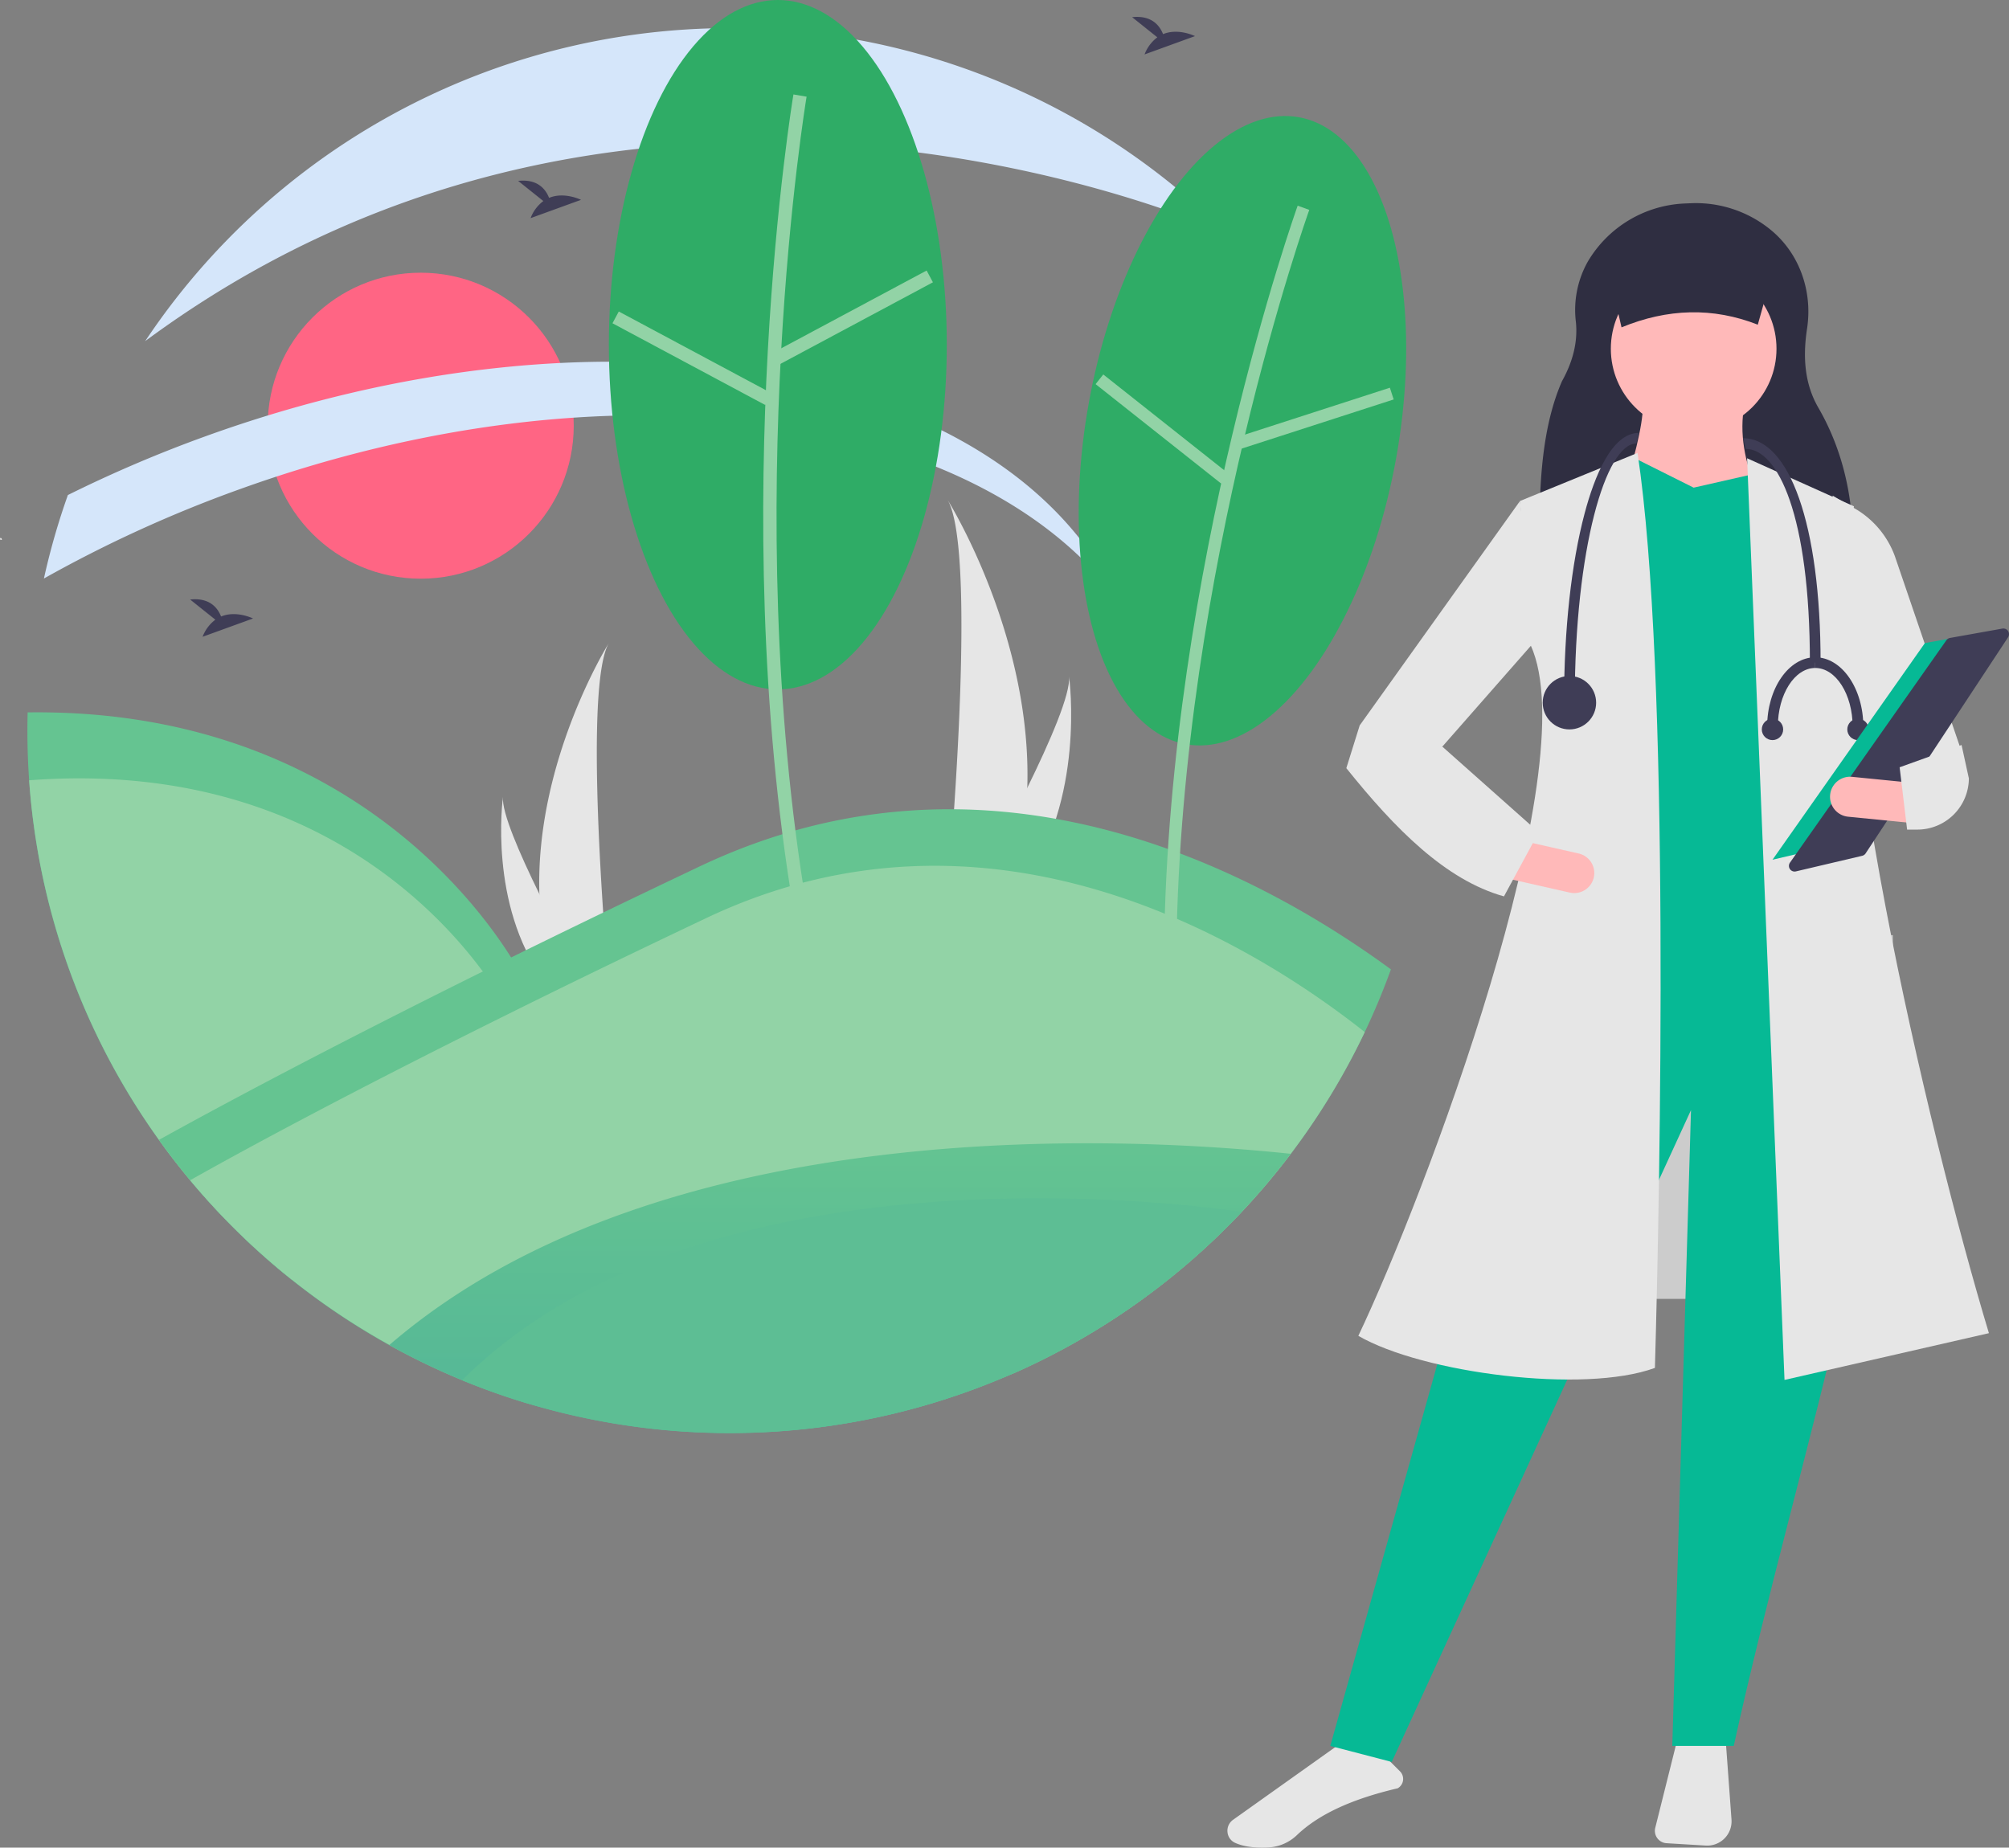 <svg xmlns="http://www.w3.org/2000/svg" xmlns:xlink="http://www.w3.org/1999/xlink" width="678" height="623.631" viewBox="0 0 678 623.631">
  <rect x="0" y="0" width="678" height="623.631" fill="#808080" stroke="none"/>
  <defs>
    <linearGradient id="linear-gradient" x1="0.5" x2="0.5" y2="1" gradientUnits="objectBoundingBox">
      <stop offset="0" stop-color="#66c591"/>
      <stop offset="1" stop-color="#53b697"/>
    </linearGradient>
  </defs>
  <g id="illustration" transform="translate(-211 -388.28)">
    <g id="undraw_nature_m5ll" transform="translate(211 359.889)">
      <circle id="Ellipse_6" data-name="Ellipse 6" cx="51.64" cy="51.64" r="51.64" transform="translate(90.344 120.438)" fill="#ff6584"/>
      <path id="Tracé_369" data-name="Tracé 369" d="M395.856,369.782a434.685,434.685,0,0,1,65.35-29.879c124.8-45.16,248.556-27.755,297,36.875-37.7-79.177-172.209-104.073-307.95-54.957a443.261,443.261,0,0,0-46.309,19.783,235.4,235.4,0,0,0-8.088,28.177Z" transform="translate(-381.037 -146.123)" fill="#d5e6fa"/>
      <path id="Tracé_353" data-name="Tracé 353" d="M945.605,383.978c-.114-.021-.2-.1-.332-.08a4.4,4.4,0,0,1,.226-.654l.479.653Z" transform="translate(-945.273 -173.397)" fill="#fff"/>
      <path id="Tracé_354" data-name="Tracé 354" d="M467.11,461.861a120.013,120.013,0,0,1-5.606,33.174c-.078.249-.16.495-.242.744H440.341c.022-.223.045-.472.067-.744C441.8,479,449.846,381.4,440.23,364.7,441.071,366.058,468.732,410.905,467.11,461.861Z" transform="translate(-120.419 -167.561)" fill="#e6e6e6"/>
      <path id="Tracé_355" data-name="Tracé 355" d="M434.957,522.389c-.175.249-.357.5-.543.744H418.72c.119-.212.257-.461.417-.744,2.593-4.68,10.267-18.67,17.391-33.174,7.656-15.587,14.679-31.765,14.087-37.62C450.8,452.915,456.094,493.173,434.957,522.389Z" transform="translate(-89.836 -194.914)" fill="#e6e6e6"/>
      <path id="Tracé_356" data-name="Tracé 356" d="M646.494,519.914a104.621,104.621,0,0,0,4.887,28.922c.068.217.139.431.211.648h18.239c-.02-.194-.039-.412-.058-.648-1.216-13.981-8.228-99.073.156-113.625C669.2,436.391,645.08,475.49,646.494,519.914Z" transform="translate(-464.46 -189.757)" fill="#e6e6e6"/>
      <path id="Tracé_357" data-name="Tracé 357" d="M672.256,572.683c.152.217.311.435.473.649h13.683c-.1-.185-.224-.4-.363-.649-2.26-4.08-8.951-16.277-15.161-28.922-6.674-13.589-12.8-27.693-12.282-32.8C658.447,512.115,653.829,547.212,672.256,572.683Z" transform="translate(-488.853 -213.604)" fill="#e6e6e6"/>
      <path id="Tracé_358" data-name="Tracé 358" d="M366.237,133.637l-8.506-6.8c6.608-.729,9.323,2.875,10.434,5.727,5.162-2.144,10.782.666,10.782.666l-17.018,6.178A12.878,12.878,0,0,1,366.237,133.637Z" transform="translate(24.34 -92.649)" fill="#3f3d56"/>
      <path id="Tracé_359" data-name="Tracé 359" d="M740.122,82.532l-8.506-6.8c6.608-.729,9.323,2.875,10.434,5.727,5.162-2.144,10.782.666,10.782.666L735.813,88.3A12.879,12.879,0,0,1,740.122,82.532Z" transform="translate(-667.441 155.023)" fill="#3f3d56"/>
      <path id="Tracé_360" data-name="Tracé 360" d="M688.931,475.486q0,8.455.589,16.772a235.785,235.785,0,0,0,43.8,121.376q5.018,7,10.539,13.616a238.117,238.117,0,0,0,31.624,31.413l50.411-29.58,30.14-70.347s-44.971-91.054-167.023-89.4Q688.935,472.4,688.931,475.486Z" transform="translate(-679.684 -200.491)" fill="#65c491"/>
      <path id="Tracé_361" data-name="Tracé 361" d="M695.3,502.5a237.13,237.13,0,0,0,88.588,168.536l46.833-27.478,26.729-62.39S814.138,493.475,695.3,502.5Z" transform="translate(-685.464 -210.735)" fill="#92d3a6"/>
      <path id="Tracé_362" data-name="Tracé 362" d="M261.228,628.667q5.019,7,10.539,13.616a237.2,237.2,0,0,0,91.8,67.51q10.823,4.462,22.154,7.87A259.579,259.579,0,0,0,550.34,707.211,237.964,237.964,0,0,0,668.174,592.272q4.909-10.321,8.83-21.165c-45.581-33.391-135.4-81.206-233.29-34.744Q403.1,555.64,371.178,571.507C317.181,598.272,281.244,617.568,261.228,628.667Z" transform="translate(-207.592 -215.525)" fill="#65c491"/>
      <path id="Tracé_363" data-name="Tracé 363" d="M274.114,651.048a237.27,237.27,0,0,0,396.407-50.011c-38.068-30.1-125.871-84.2-222.227-38.476q-37.17,17.641-66.368,32.162C325.18,622.85,290.224,641.964,274.114,651.048Z" transform="translate(-209.939 -224.29)" fill="#92d3a6"/>
      <path id="Tracé_364" data-name="Tracé 364" d="M310.544,749.728a239.548,239.548,0,0,0,24.613,11.863A237.362,237.362,0,0,0,614.8,685.163C558.169,679.192,401.634,671.14,310.544,749.728Z" transform="translate(-179.179 -267.322)" fill="url(#linear-gradient)"/>
      <path id="Tracé_365" data-name="Tracé 365" d="M334.7,770.114A237.365,237.365,0,0,0,597.792,713.3C577.194,710.27,415.48,689.49,334.7,770.114Z" transform="translate(-178.726 -275.846)" fill="#5dbe94"/>
      <path id="Tracé_366" data-name="Tracé 366" d="M342.389,237.9v.007c169.307-125.18,363.285-37.072,364.783-36.4v-.007a237.141,237.141,0,0,0-364.783,36.4Z" transform="translate(-293.371 -94.393)" fill="#d5e6fa"/>
      <ellipse id="Ellipse_7" data-name="Ellipse 7" cx="52.696" cy="107.52" rx="52.696" ry="107.52" transform="translate(452.08 288.94) rotate(-169.779)" fill="#2fac66"/>
      <path id="Tracé_367" data-name="Tracé 367" d="M301.442,469.768c1.7-128.362,44.646-248.823,45.08-250.024l3.917,1.413c-.431,1.195-43.144,121.024-44.833,248.667Z" transform="translate(91.418 -121.927)" fill="#92d3a6"/>
      <rect id="Rectangle_107" data-name="Rectangle 107" width="4.165" height="54.039" transform="translate(418.922 179.847) rotate(-107.921)" fill="#92d3a6"/>
      <rect id="Rectangle_108" data-name="Rectangle 108" width="54.041" height="4.165" transform="matrix(-0.784, -0.621, 0.621, -0.784, 412.117, 191.608)" fill="#92d3a6"/>
      <ellipse id="Ellipse_8" data-name="Ellipse 8" cx="57.022" cy="116.347" rx="57.022" ry="116.347" transform="translate(205.481 28.391)" fill="#2fac66"/>
      <path id="Tracé_368" data-name="Tracé 368" d="M559.227,439.856c-22.838-137.022-.23-273.549,0-274.911l4.442.752c-.23,1.355-22.708,137.165,0,273.419Z" transform="translate(-291.458 -104.676)" fill="#92d3a6"/>
      <rect id="Rectangle_109" data-name="Rectangle 109" width="4.506" height="58.475" transform="matrix(-0.472, -0.882, 0.882, -0.472, 263.27, 151.275)" fill="#92d3a6"/>
      <rect id="Rectangle_110" data-name="Rectangle 110" width="58.478" height="4.506" transform="matrix(-0.882, -0.472, 0.472, -0.882, 258.279, 165.106)" fill="#92d3a6"/>
      <path id="Tracé_370" data-name="Tracé 370" d="M668.64,214.287l-8.506-6.8c6.608-.729,9.323,2.875,10.434,5.727,5.162-2.144,10.782.666,10.782.666l-17.018,6.178A12.879,12.879,0,0,1,668.64,214.287Z" transform="translate(-485.269 -118.038)" fill="#3f3d56"/>
    </g>
    <g id="Groupe_130" data-name="Groupe 130" transform="translate(8.562 -60.247)">
      <g id="undraw_medical_research_qg4d" transform="translate(616.667 517.089)">
        <rect id="Rectangle_100" data-name="Rectangle 100" width="109.792" height="122.768" transform="translate(114.785 247.085)" fill="#ccc"/>
        <path id="Tracé_325" data-name="Tracé 325" d="M402.792,702.282l1.886,25.786A8.209,8.209,0,0,1,396,736.861l-13.245-.8a4.187,4.187,0,0,1-3.808-5.195l7.352-29.407Z" transform="translate(-234.559 -182.482)" fill="#e6e6e6"/>
        <path id="Tracé_326" data-name="Tracé 326" d="M547.308,717.531c-15.588,3.646-26.724,8.83-34.039,15.844a15.006,15.006,0,0,1-9.605,4.118c-4.588.241-8.339-.273-11.158-1.532h0a4.422,4.422,0,0,1-2.62-3.644,4.5,4.5,0,0,1,1.885-4.159l36.97-26.3,15.7,6.282,3.663,3.663a3.627,3.627,0,0,1-.8,5.733Z" transform="translate(-489.86 -182.482)" fill="#e6e6e6"/>
        <path id="Tracé_327" data-name="Tracé 327" d="M337.841,295.53l105.673-.978c-.266-15.392-3.847-30.506-11.675-44.03-5.141-8.883-5.03-18.55-3.791-26.694,1.912-12.568-2.534-25.427-12.414-33.428a39.841,39.841,0,0,0-26.792-8.865l-2.052.086a39.932,39.932,0,0,0-32.808,19.732,33.264,33.264,0,0,0-3.954,20.262c.67,6.589-.933,13.245-4.682,19.964C338.88,256.334,337.479,275.214,337.841,295.53Z" transform="translate(-232.422 -181.499)" fill="#2f2e41"/>
        <path id="Tracé_328" data-name="Tracé 328" d="M329.281,702.734l20.74,5.41L451.013,488.125,444.7,702.734h20.74C487.6,601.767,527.613,485.239,509.625,448.45l-107.3-6.312Z" transform="translate(-294.562 -181.992)" fill="#06b995"/>
        <circle id="Ellipse_2" data-name="Ellipse 2" cx="27.953" cy="27.953" r="27.953" transform="translate(129.399 21.191)" fill="#ffb9b9"/>
        <path id="Tracé_329" data-name="Tracé 329" d="M369.949,282.17l45.988-2.705c-4.507-10.344-6.307-20.305-4.509-29.757H377.162C377.24,256.965,373.629,269.518,369.949,282.17Z" transform="translate(-236.943 -181.628)" fill="#ffb9b9"/>
        <path id="Tracé_330" data-name="Tracé 330" d="M171.028,288.872l100.992,7.214L261.65,117.1l-17.584-4.96-19.837,4.508-19.837-9.919-12.624,4.509Z" transform="translate(-66.877 -20.611)" fill="#06b995"/>
        <path id="Tracé_331" data-name="Tracé 331" d="M304.426,578.869l68.981-15.78C352.9,495.07,315.943,339.462,327.871,284.008L291.8,267.777Z" transform="translate(-116.416 -181.662)" fill="#e6e6e6"/>
        <path id="Tracé_332" data-name="Tracé 332" d="M318.421,382.319l26.15-16.231-22.3-65.316a30.813,30.813,0,0,0-13.469-16l-7.512-4.349L305.8,346.25Z" transform="translate(-97.047 -181.686)" fill="#e6e6e6"/>
        <path id="Tracé_333" data-name="Tracé 333" d="M402.8,563.988c21.772,12.6,76.195,19.618,100.091,10.821,1.758-61.456,5.207-235.293-5.861-308.838L457.357,282.2l3.607,48.693C479.932,372.548,424.853,517.629,402.8,563.988Z" transform="translate(-358.616 -181.659)" fill="#e6e6e6"/>
        <path id="Tracé_334" data-name="Tracé 334" d="M274.916,213.156l24.347-8.116,32.462-36.971-5.411-46.889-54.1,75.745Z" transform="translate(-227.573 -20.638)" fill="#e6e6e6"/>
        <path id="Tracé_335" data-name="Tracé 335" d="M453.991,409.521a6.773,6.773,0,0,1-8.09,5.1l-20.667-4.68,2.987-13.192,20.667,4.679a6.764,6.764,0,0,1,5.1,8.09Z" transform="translate(-330.347 -181.906)" fill="#ffb9b9"/>
        <path id="Tracé_336" data-name="Tracé 336" d="M369.035,223.465c15.526-6.384,30.861-6.846,45.988-.9l6.312-22.543h-57.71Z" transform="translate(-236.029 -181.534)" fill="#2f2e41"/>
        <path id="Tracé_337" data-name="Tracé 337" d="M508.953,394.188l-11.722,21.641c-19.717-5.5-36.8-22.836-53.2-43.282l4.509-14.427,27.953,7.214Z" transform="translate(-403.9 -181.833)" fill="#e6e6e6"/>
        <path id="Tracé_338" data-name="Tracé 338" d="M410.151,349.366h3.607c0-51.014,10.5-86.565,20.74-86.565l.9-3.607c-9.18,0-15.032,14.8-18.325,27.209C412.609,303.23,410.151,325.591,410.151,349.366Z" transform="translate(-296.532 -181.646)" fill="#3f3d56"/>
        <path id="Tracé_339" data-name="Tracé 339" d="M371.261,336.745h3.607c0-46.721-10.576-75.744-26.15-75.744l.9,3.607C360.392,264.608,371.261,286.914,371.261,336.745Z" transform="translate(-174.684 -181.649)" fill="#3f3d56"/>
        <circle id="Ellipse_3" data-name="Ellipse 3" cx="9.017" cy="9.017" r="9.017" transform="translate(106.405 159.605)" fill="#3f3d56"/>
        <path id="Tracé_340" data-name="Tracé 340" d="M346.887,358.527h3.607c0-12.927-7.281-23.445-16.231-23.445v3.607C341.224,338.689,346.887,347.588,346.887,358.527Z" transform="translate(-135.883 -181.789)" fill="#3f3d56"/>
        <path id="Tracé_341" data-name="Tracé 341" d="M350.525,358.527h3.607c0-10.939,5.663-19.838,12.624-19.838v-3.607C357.806,335.082,350.525,345.6,350.525,358.527Z" transform="translate(-168.375 -181.789)" fill="#3f3d56"/>
        <circle id="Ellipse_4" data-name="Ellipse 4" cx="3.607" cy="3.607" r="3.607" transform="translate(180.346 174.032)" fill="#3f3d56"/>
        <circle id="Ellipse_5" data-name="Ellipse 5" cx="3.607" cy="3.607" r="3.607" transform="translate(209.201 174.032)" fill="#3f3d56"/>
        <path id="Tracé_342" data-name="Tracé 342" d="M192.118,165.193l-22.5,4.018-51.437,73.137,27.326-6.43Z" transform="translate(65.776 -20.721)" fill="#06b995"/>
        <path id="Tracé_343" data-name="Tracé 343" d="M357.4,325.347a1.914,1.914,0,0,1,1.57,2.965l-48.08,72.95a1.908,1.908,0,0,1-1.158.809l-22.37,5.263a1.911,1.911,0,0,1-2-2.959l52.789-75.06a1.9,1.9,0,0,1,1.227-.782l17.662-3.154a2.08,2.08,0,0,1,.361-.033Z" transform="translate(-95.512 -181.771)" fill="#3f3d56"/>
        <path id="Tracé_344" data-name="Tracé 344" d="M345.467,377.6l-1.336,13.46-21.086-2.093a6.763,6.763,0,0,1,1.336-13.46Z" transform="translate(-113.574 -181.865)" fill="#ffb9b9"/>
        <path id="Tracé_345" data-name="Tracé 345" d="M321.943,376.021A17.394,17.394,0,0,1,304.57,393.3H301.1l-2.524-21.036,20.9-7.524Z" transform="translate(-71.715 -181.845)" fill="#e6e6e6"/>
      </g>
    </g>
  </g>
</svg>
